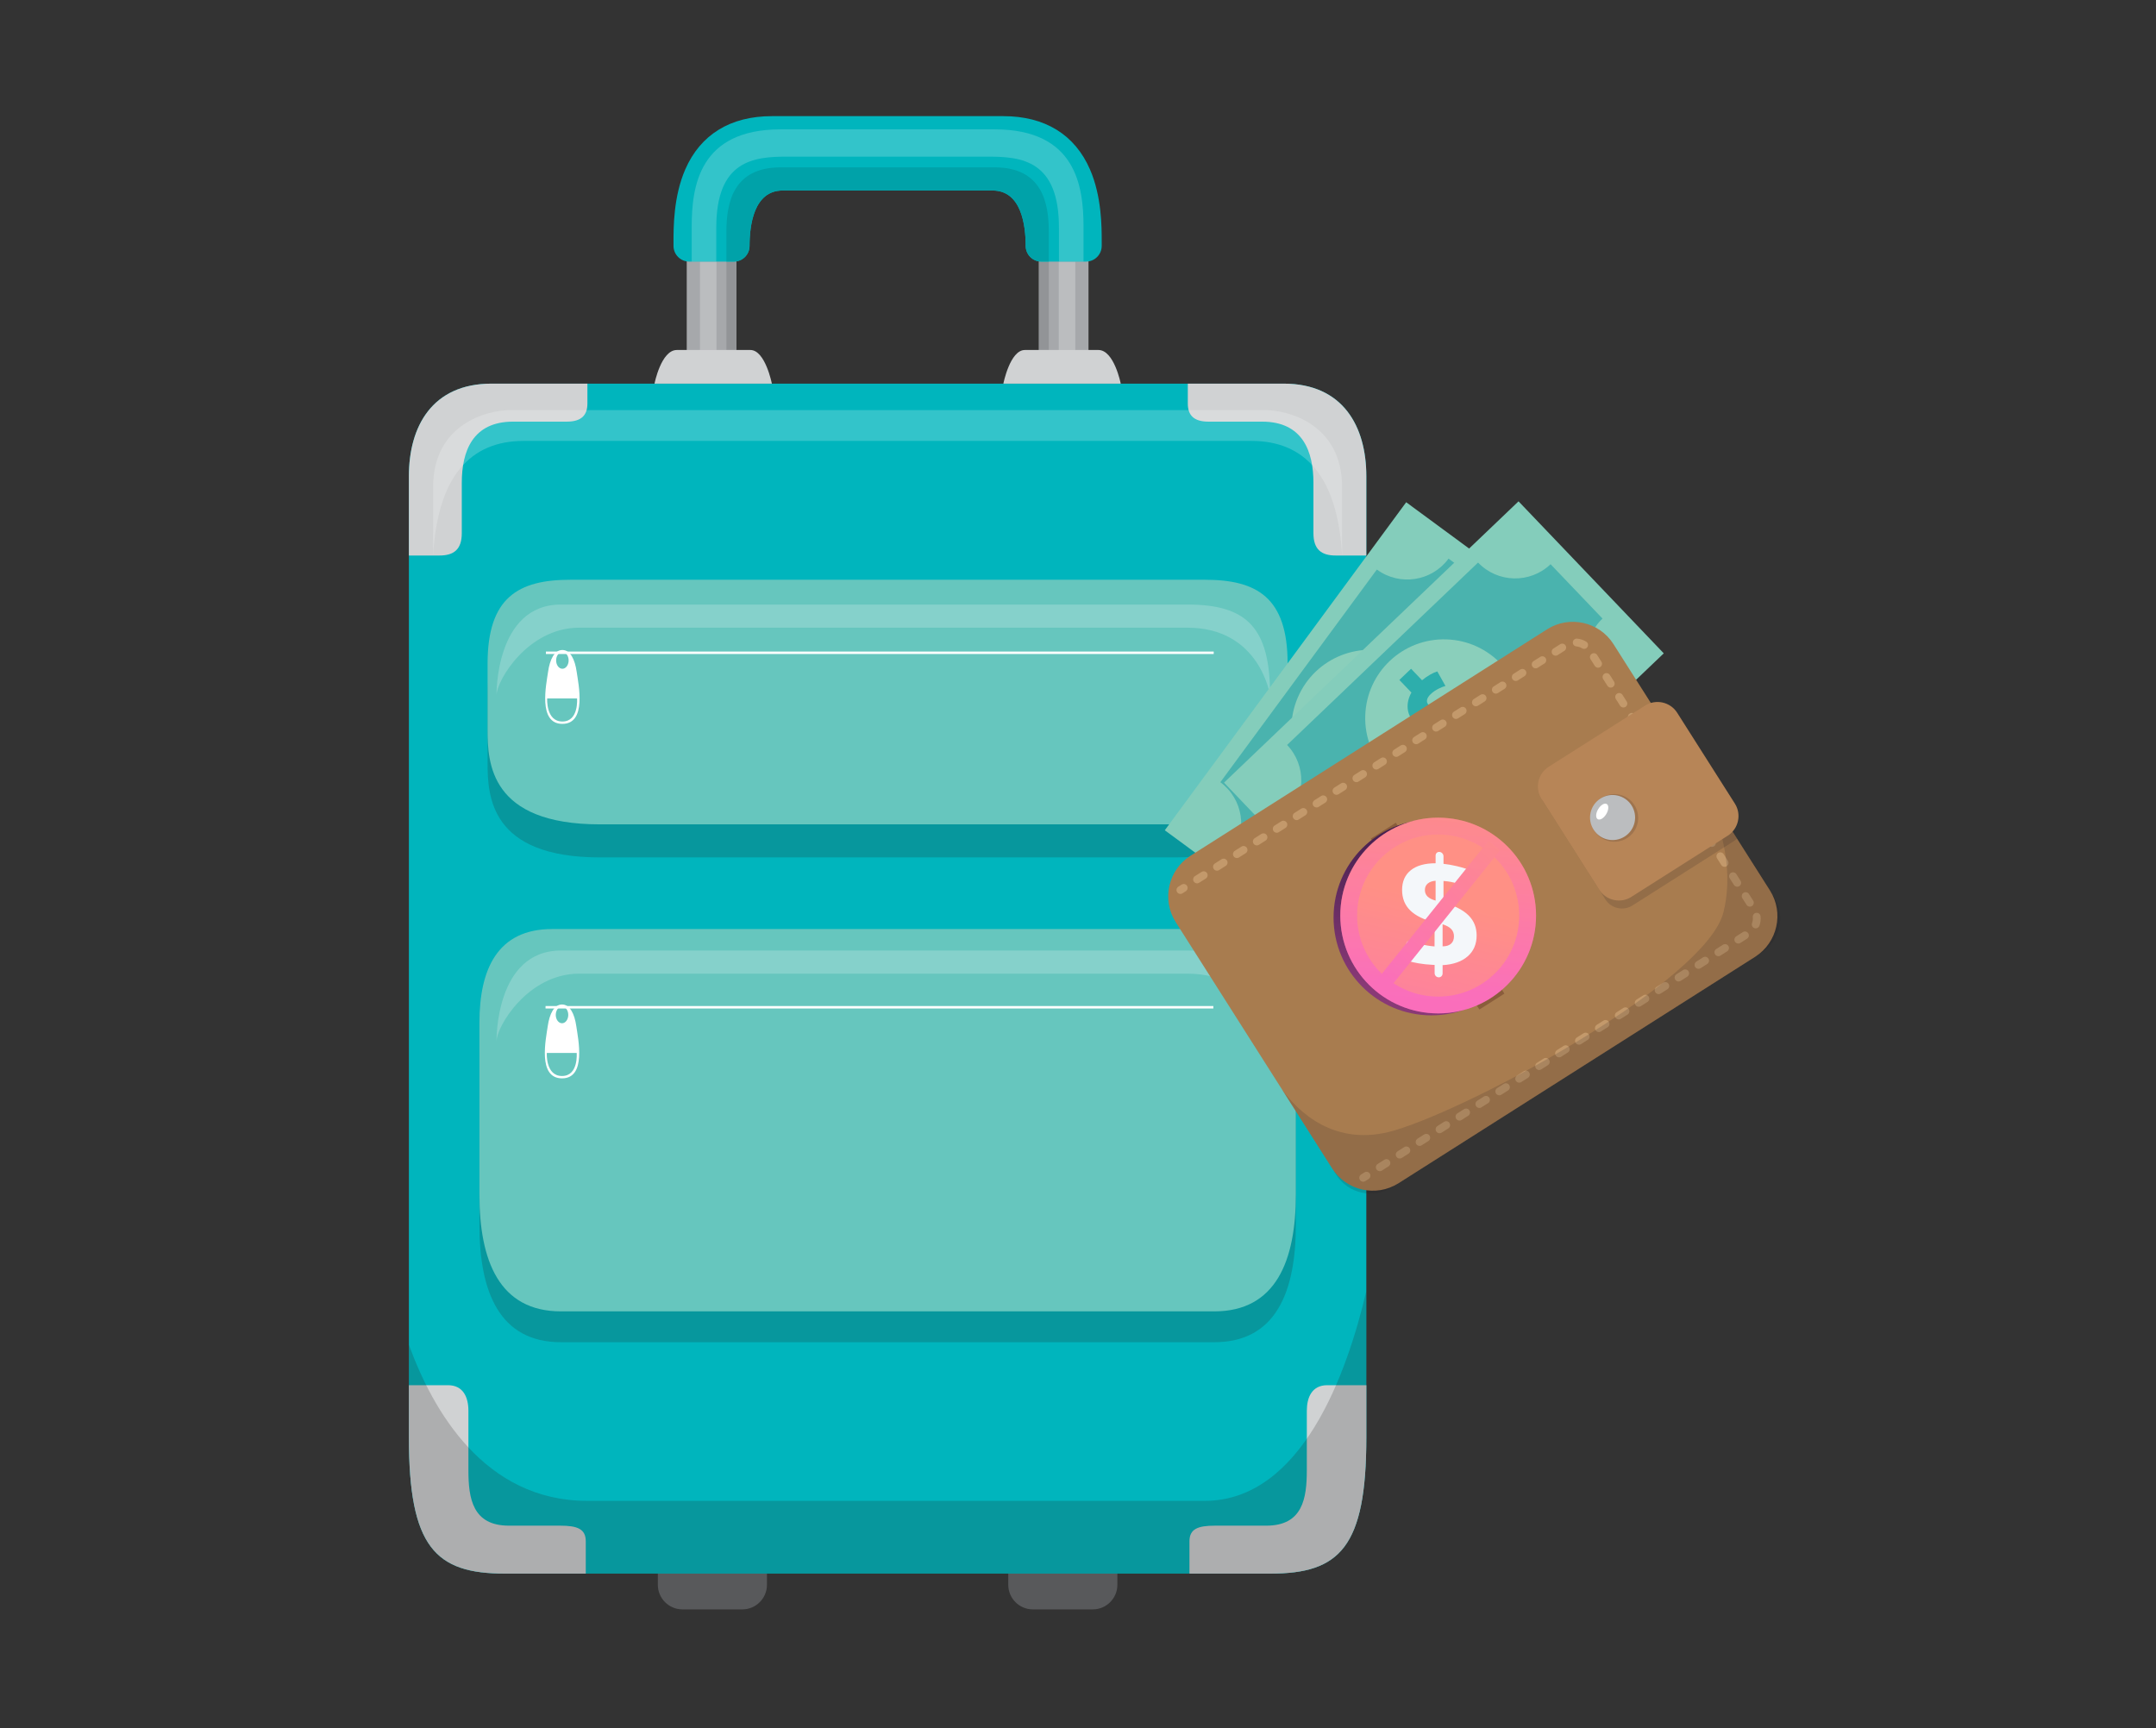 <svg width="464" height="372" viewBox="0 0 464 372" fill="none" xmlns="http://www.w3.org/2000/svg">
<rect x="0" y="0" width="464" height="372" fill="#333333" stroke="none"/>
<path d="M159.776 346.41H146.858C143.954 346.41 141.577 344.033 141.577 341.128V338.527C141.577 335.623 143.954 333.246 146.858 333.246H159.776C162.68 333.246 165.057 335.623 165.057 338.527V341.128C165.057 344.033 162.68 346.41 159.776 346.41Z" fill="#58595B"/>
<path d="M235.191 346.41H222.273C219.369 346.41 216.992 344.033 216.992 341.128V338.527C216.992 335.623 219.369 333.246 222.273 333.246H235.191C238.095 333.246 240.472 335.623 240.472 338.527V341.128C240.472 344.033 238.095 346.41 235.191 346.41Z" fill="#58595B"/>
<path d="M276.265 82.575C263.458 82.575 191.025 82.575 191.025 82.575C191.025 82.575 118.593 82.575 105.786 82.575C92.98 82.575 88 91.824 88 102.496C88 113.168 88 285.732 88 309.374C88 333.015 93.692 338.707 108.632 338.707C123.573 338.707 191.025 338.707 191.025 338.707C191.025 338.707 258.478 338.707 273.419 338.707C288.359 338.707 294.051 333.015 294.051 309.374C294.051 285.732 294.051 113.168 294.051 102.496C294.053 91.824 289.071 82.575 276.265 82.575Z" fill="#00B5BD"/>
<path d="M108.634 338.707C112.109 338.707 118.423 338.707 126.065 338.707C126.065 336.417 126.065 333.333 126.065 331.77C126.065 329.102 124.286 328.391 120.551 328.391C116.816 328.391 117.349 328.391 109.523 328.391C101.697 328.391 100.808 322.521 100.808 316.474C100.808 310.427 100.808 306.514 100.808 303.668C100.808 300.822 99.741 298.154 96.402 298.154C93.063 298.154 88.002 298.154 88.002 298.154C88.002 303.163 88.002 307.019 88.002 309.376C88 333.015 93.692 338.707 108.634 338.707Z" fill="#D0D2D3"/>
<path d="M273.419 338.707C269.945 338.707 263.631 338.707 255.989 338.707C255.989 336.417 255.989 333.333 255.989 331.77C255.989 329.102 257.767 328.391 261.502 328.391C265.238 328.391 264.704 328.391 272.53 328.391C280.356 328.391 281.245 322.521 281.245 316.474C281.245 310.427 281.245 306.514 281.245 303.668C281.245 300.822 282.313 298.154 285.652 298.154C288.991 298.154 294.052 298.154 294.052 298.154C294.052 303.163 294.052 307.019 294.052 309.376C294.054 333.015 288.36 338.707 273.419 338.707Z" fill="#D0D2D3"/>
<path opacity="0.2" d="M294.053 277.874C289.922 295.565 280.141 323.055 259.23 323.055C228.399 323.055 161.045 323.055 126.421 323.055C104.153 323.055 93.077 303.448 88 289.445C88 298.938 88 305.95 88 309.374C88 333.015 93.692 338.707 108.632 338.707C123.573 338.707 191.025 338.707 191.025 338.707C191.025 338.707 258.478 338.707 273.419 338.707C288.359 338.707 294.051 333.015 294.051 309.374C294.053 304.676 294.053 293.241 294.053 277.874Z" fill="#231F20"/>
<path opacity="0.2" d="M263.221 206.609C251.363 206.609 191.027 206.609 191.027 206.609C191.027 206.609 130.691 206.609 118.833 206.609C106.974 206.609 103.181 215.383 103.181 226.768C103.181 238.153 103.181 249.535 103.181 263.766C103.181 277.995 107.449 288.905 120.73 288.905C134.012 288.905 191.029 288.905 191.029 288.905C191.029 288.905 248.046 288.905 261.328 288.905C274.609 288.905 278.877 277.997 278.877 263.766C278.877 249.537 278.877 238.153 278.877 226.768C278.877 215.383 275.08 206.609 263.221 206.609Z" fill="#231F20"/>
<path d="M263.221 199.969C251.363 199.969 191.027 199.969 191.027 199.969C191.027 199.969 130.691 199.969 118.833 199.969C106.974 199.969 103.181 208.743 103.181 220.129C103.181 231.514 103.181 242.895 103.181 257.126C103.181 271.355 107.449 282.266 120.73 282.266C134.012 282.266 191.029 282.266 191.029 282.266C191.029 282.266 248.046 282.266 261.328 282.266C274.609 282.266 278.877 271.355 278.877 257.126C278.877 242.897 278.877 231.514 278.877 220.129C278.877 208.743 275.08 199.969 263.221 199.969Z" fill="#66C6BE"/>
<path opacity="0.2" d="M259.339 131.904C248.204 131.904 191.025 131.904 191.025 131.904C191.025 131.904 133.846 131.904 122.711 131.904C111.577 131.904 104.935 135.698 104.935 149.929C104.935 149.929 104.935 157.044 104.935 164.158C104.935 171.273 105.41 184.554 129.125 184.554C152.841 184.554 191.023 184.554 191.023 184.554C191.023 184.554 229.205 184.554 252.922 184.554C276.638 184.554 277.111 171.273 277.111 164.158C277.111 157.044 277.111 149.929 277.111 149.929C277.115 135.698 270.474 131.904 259.339 131.904Z" fill="#231F20"/>
<path d="M259.339 124.79C248.204 124.79 191.025 124.79 191.025 124.79C191.025 124.79 133.846 124.79 122.711 124.79C111.577 124.79 104.935 128.583 104.935 142.814C104.935 142.814 104.935 149.929 104.935 157.044C104.935 164.158 105.41 177.439 129.125 177.439C152.841 177.439 191.023 177.439 191.023 177.439C191.023 177.439 229.205 177.439 252.922 177.439C276.638 177.439 277.111 164.158 277.111 157.044C277.111 149.929 277.111 142.814 277.111 142.814C277.115 128.583 270.474 124.79 259.339 124.79Z" fill="#66C6BE"/>
<path opacity="0.2" d="M106.855 224.159C106.855 224.159 106.499 204.594 120.728 204.594C134.957 204.594 242.746 204.594 255.553 204.594C268.359 204.594 273.339 209.574 273.339 224.159C273.339 224.159 271.205 209.574 255.553 209.574C239.901 209.574 135.669 209.574 124.641 209.574C113.613 209.574 106.855 220.957 106.855 224.159Z" fill="white"/>
<path opacity="0.2" d="M106.855 149.69C106.855 149.69 106.499 130.125 120.728 130.125C134.957 130.125 242.746 130.125 255.553 130.125C268.359 130.125 273.339 135.106 273.339 149.69C273.339 149.69 271.205 135.106 255.553 135.106C239.901 135.106 135.669 135.106 124.641 135.106C113.613 135.106 106.855 146.489 106.855 149.69Z" fill="white"/>
<path d="M117.408 216.808H261.128" stroke="white" stroke-width="0.528" stroke-miterlimit="10"/>
<path d="M124.034 220.905C123.65 218.21 122.647 216.21 120.956 216.21C119.262 216.21 118.261 218.21 117.877 220.905C117.493 223.599 115.644 232.11 120.956 232.11C126.265 232.11 124.418 223.597 124.034 220.905ZM120.954 216.652C121.697 216.652 122.3 217.457 122.3 218.451C122.3 219.445 121.697 220.25 120.954 220.25C120.21 220.25 119.608 219.445 119.608 218.451C119.608 217.457 120.21 216.652 120.954 216.652ZM120.954 231.603C117.374 231.603 117.683 226.639 117.683 226.639H124.111C124.111 226.639 124.533 231.603 120.954 231.603Z" fill="white"/>
<path d="M117.487 140.506H261.205" stroke="white" stroke-width="0.528" stroke-miterlimit="10"/>
<path d="M105.786 82.575C92.98 82.575 88 91.824 88 102.496C88 104.252 88 110.421 88 119.571C90.341 119.571 93.065 119.571 94.581 119.571C97.605 119.571 99.383 118.326 99.383 114.769C99.383 111.211 99.383 110.678 99.383 103.919C99.383 97.16 101.695 90.757 110.411 90.757C119.126 90.757 118.77 90.757 121.972 90.757C125.174 90.757 126.419 89.334 126.419 86.844C126.419 85.791 126.419 84.138 126.419 82.575C116.951 82.575 109.222 82.575 105.786 82.575Z" fill="#D0D2D3"/>
<path d="M276.264 82.575C289.07 82.575 294.05 91.824 294.05 102.496C294.05 104.252 294.05 110.421 294.05 119.571C291.709 119.571 288.985 119.571 287.469 119.571C284.445 119.571 282.667 118.326 282.667 114.769C282.667 111.211 282.667 110.678 282.667 103.919C282.667 97.16 280.355 90.757 271.639 90.757C262.924 90.757 263.28 90.757 260.078 90.757C256.877 90.757 255.631 89.334 255.631 86.844C255.631 85.791 255.631 84.138 255.631 82.575C265.099 82.575 272.828 82.575 276.264 82.575Z" fill="#D0D2D3"/>
<path d="M124.11 144.603C123.726 141.909 122.726 139.908 121.032 139.908C119.338 139.908 118.338 141.909 117.954 144.603C117.57 147.297 115.722 155.809 121.032 155.809C126.342 155.809 124.496 147.297 124.11 144.603ZM121.032 140.351C121.776 140.351 122.378 141.155 122.378 142.149C122.378 143.144 121.776 143.948 121.032 143.948C120.288 143.948 119.686 143.144 119.686 142.149C119.686 141.157 120.288 140.351 121.032 140.351ZM121.032 155.301C117.452 155.301 117.762 150.337 117.762 150.337H124.189C124.189 150.337 124.611 155.301 121.032 155.301Z" fill="white"/>
<path opacity="0.2" d="M272.233 88.267C267.489 88.267 191.026 88.267 191.026 88.267C191.026 88.267 114.562 88.267 109.819 88.267C105.075 88.267 93.217 91.105 93.217 104.869C93.217 118.631 93.217 119.573 93.217 119.573C94.165 102.498 101.279 94.909 112.665 94.909C124.05 94.909 191.026 94.909 191.026 94.909C191.026 94.909 258.003 94.909 269.387 94.909C280.77 94.909 287.885 102.498 288.834 119.573C288.834 119.573 288.834 118.631 288.834 104.869C288.834 91.105 276.976 88.267 272.233 88.267Z" fill="white"/>
<path d="M147.795 78.003C147.795 78.003 147.795 58.261 147.795 52.213C147.795 46.166 147.617 27.846 166.115 27.846C184.613 27.846 191.026 27.846 191.026 27.846V38.162C191.026 38.162 176.075 38.162 168.427 38.162C160.779 38.162 158.467 45.81 158.467 52.925C158.467 60.039 158.467 78.003 158.467 78.003H147.795Z" fill="#A6A8AB"/>
<path d="M154.198 56.304H150.641V75.335H154.198V56.304Z" fill="#BBBDBF"/>
<path d="M158.466 56.304H156.332V75.335H158.466V56.304Z" fill="#929497"/>
<path d="M140.859 82.575C140.859 82.575 142.282 75.335 145.661 75.335C149.04 75.335 158.289 75.335 161.491 75.335C164.692 75.335 166.115 82.575 166.115 82.575H140.859Z" fill="#D0D2D3"/>
<path d="M234.26 78.003C234.26 78.003 234.26 58.261 234.26 52.213C234.26 46.166 234.438 27.846 215.94 27.846C197.442 27.846 191.029 27.846 191.029 27.846V38.162C191.029 38.162 205.98 38.162 213.628 38.162C221.276 38.162 223.588 45.81 223.588 52.925C223.588 60.039 223.588 78.003 223.588 78.003H234.26Z" fill="#A6A8AB"/>
<path d="M227.858 75.336H231.415V56.304H227.858V75.336Z" fill="#BBBDBF"/>
<path d="M223.588 75.336H225.723V56.304H223.588V75.336Z" fill="#929497"/>
<path d="M241.197 82.575C241.197 82.575 239.774 75.335 236.395 75.335C233.015 75.335 223.766 75.335 220.565 75.335C217.363 75.335 215.94 82.575 215.94 82.575H241.197Z" fill="#D0D2D3"/>
<path d="M234.584 36.48C231.321 28.97 224.876 25 215.938 25H191.027H166.116C157.181 25 150.733 28.97 147.471 36.48C144.946 42.295 144.948 48.878 144.948 52.043V52.927C144.948 54.792 146.462 56.306 148.328 56.306H157.932C159.8 56.306 161.312 54.792 161.312 52.927C161.312 48.476 162.236 41.01 168.426 41.01H191.025H213.624C219.815 41.01 220.739 48.476 220.739 52.927C220.739 54.792 222.252 56.306 224.118 56.306H233.723C235.588 56.306 237.102 54.792 237.102 52.927V52.043C237.106 48.878 237.108 42.293 234.584 36.48Z" fill="#00B5BD"/>
<path d="M214.066 36.026C206.659 36.026 196.219 36.026 191.027 36.026C185.837 36.026 175.395 36.026 167.987 36.026C157.764 36.026 156.331 43.674 156.331 49.899C156.331 53.359 156.331 55.277 156.331 56.302H157.932C159.8 56.302 161.312 54.788 161.312 52.923C161.312 48.472 162.235 41.006 168.426 41.006H191.025H213.624C219.815 41.006 220.738 48.472 220.738 52.923C220.738 54.788 222.252 56.302 224.118 56.302H225.718C225.718 55.277 225.718 53.359 225.718 49.899C225.722 43.676 224.289 36.026 214.066 36.026Z" fill="#00A2A9"/>
<path opacity="0.2" d="M214.066 27.844C203.21 27.844 195.402 27.844 191.026 27.844C186.65 27.844 178.843 27.844 167.987 27.844C150.471 27.844 148.861 40.116 148.861 48.832C148.861 53.108 148.861 55.237 148.861 56.302H154.154C154.154 54.289 154.154 51.884 154.154 48.967C154.154 34.518 162.2 33.713 169.408 33.713C174.487 33.713 185.159 33.713 191.024 33.713C196.89 33.713 207.562 33.713 212.641 33.713C219.85 33.713 227.897 34.518 227.897 48.967C227.897 51.884 227.897 54.289 227.897 56.302H233.19C233.19 55.237 233.19 53.106 233.19 48.832C233.192 40.118 231.581 27.844 214.066 27.844Z" fill="white"/>
<path d="M302.63 108.104L250.68 178.71L287.128 205.527L339.078 134.92L302.63 108.104Z" fill="#84CDBB"/>
<path d="M324.78 129.826L311.751 120.24C308.138 125.151 301.227 126.202 296.316 122.589L262.631 168.37C267.542 171.983 268.594 178.894 264.981 183.805L278.016 193.397C281.653 188.593 288.484 187.584 293.352 191.166L327.128 145.261C322.219 141.647 321.167 134.737 324.78 129.826Z" fill="#4AB3AE"/>
<path d="M310.43 163.521C314.136 154.929 310.177 144.96 301.586 141.253C292.995 137.546 283.025 141.506 279.318 150.097C275.611 158.688 279.571 168.657 288.162 172.364C296.753 176.071 306.723 172.112 310.43 163.521Z" fill="#8ACFBB"/>
<path d="M300.786 152.983C298.847 151.597 296.827 151.715 294.148 153.567C292.411 154.755 291.719 155.027 291.105 154.575C290.439 154.085 290.45 153.23 291.176 152.243C292 151.123 293.251 150.317 294.003 149.966L291.732 147.185C290.901 147.611 289.818 148.463 288.828 149.626L286.072 147.599L284.006 150.406L287.034 152.633C286.176 155.087 286.797 157.408 288.666 158.783C290.167 159.929 292.399 159.968 295.288 157.941C296.914 156.793 297.528 156.629 298.195 157.12C298.861 157.61 298.916 158.432 298.013 159.658C297.13 160.858 295.458 162.013 294.455 162.426L296.832 165.285C297.921 164.772 299.202 163.784 300.341 162.425L303.189 164.52L305.255 161.713L302.193 159.459C303.345 156.712 302.699 154.39 300.786 152.983Z" fill="#2DAEAC"/>
<path d="M326.809 107.909L263.427 168.458L294.683 201.177L358.065 140.628L326.809 107.909Z" fill="#84CDBB"/>
<path d="M344.88 133.141L333.706 121.444C329.298 125.655 322.309 125.495 318.098 121.087L276.998 160.348C281.209 164.756 281.049 171.745 276.641 175.956L287.82 187.659C292.235 183.557 299.136 183.745 303.311 188.117L344.523 148.749C340.311 144.34 340.47 137.352 344.88 133.141Z" fill="#4AB3AE"/>
<path d="M327.687 155.077C327.973 145.725 320.624 137.911 311.272 137.625C301.919 137.339 294.106 144.689 293.82 154.041C293.534 163.393 300.883 171.206 310.235 171.492C319.587 171.778 327.401 164.429 327.687 155.077Z" fill="#8ACFBB"/>
<path d="M317.24 151.795C315.569 150.094 313.56 149.861 310.602 151.222C308.685 152.091 307.956 152.239 307.43 151.688C306.858 151.089 307.018 150.25 307.904 149.404C308.909 148.444 310.281 147.866 311.082 147.65L309.327 144.518C308.435 144.792 307.22 145.445 306.044 146.42L303.68 143.945L301.161 146.352L303.757 149.071C302.487 151.339 302.697 153.732 304.3 155.41C305.58 156.797 307.772 157.223 310.968 155.727C312.767 154.878 313.401 154.821 313.973 155.42C314.544 156.019 314.455 156.837 313.353 157.889C312.276 158.918 310.43 159.765 309.37 159.999L311.217 163.226C312.378 162.909 313.811 162.158 315.168 161.015L317.61 163.573L320.13 161.166L317.503 158.417C319.114 155.911 318.88 153.513 317.24 151.795Z" fill="#2DAEAC"/>
<path d="M377.742 205.933L300.962 254.694C296.168 257.739 289.755 256.307 286.709 251.513L253.014 198.457C249.97 193.663 251.401 187.25 256.196 184.205L332.976 135.443C337.769 132.399 344.183 133.829 347.228 138.624L380.923 191.68C383.968 196.475 382.536 202.889 377.742 205.933Z" fill="#A87C4F"/>
<path d="M294.543 253.775L293.831 254.227C293.438 254.477 292.917 254.361 292.667 253.968C292.417 253.574 292.534 253.053 292.927 252.803L293.639 252.351C294.032 252.102 294.553 252.217 294.803 252.611C295.053 253.005 294.936 253.526 294.543 253.775Z" fill="#C3996B"/>
<path d="M375.989 202.05L374.561 202.959C374.168 203.208 373.647 203.092 373.397 202.699C373.147 202.305 373.263 201.784 373.656 201.535L375.086 200.627C375.479 200.378 376 200.493 376.25 200.887C376.499 201.28 376.382 201.801 375.989 202.05ZM371.703 204.773L370.273 205.68C369.88 205.929 369.359 205.814 369.109 205.42C368.859 205.026 368.976 204.505 369.369 204.256L370.798 203.348C371.191 203.099 371.712 203.214 371.962 203.608C372.212 204.002 372.096 204.523 371.703 204.773ZM367.416 207.495L365.986 208.402C365.593 208.652 365.072 208.536 364.822 208.142C364.572 207.749 364.689 207.228 365.082 206.978L366.511 206.071C366.905 205.822 367.425 205.937 367.676 206.331C367.926 206.724 367.809 207.245 367.416 207.495ZM363.13 210.218L361.7 211.125C361.307 211.374 360.786 211.259 360.536 210.865C360.286 210.471 360.403 209.95 360.796 209.701L362.225 208.794C362.618 208.544 363.139 208.66 363.389 209.054C363.639 209.446 363.523 209.968 363.13 210.218ZM358.843 212.94L357.413 213.847C357.02 214.097 356.499 213.981 356.249 213.587C355.999 213.194 356.116 212.673 356.509 212.423L357.938 211.516C358.332 211.267 358.853 211.382 359.103 211.776C359.353 212.17 359.237 212.69 358.843 212.94ZM354.556 215.662L353.126 216.569C352.733 216.819 352.212 216.703 351.962 216.31C351.712 215.916 351.829 215.395 352.222 215.146L353.652 214.238C354.045 213.989 354.566 214.104 354.816 214.498C355.066 214.892 354.95 215.412 354.556 215.662ZM350.269 218.384L348.84 219.292C348.446 219.541 347.926 219.426 347.676 219.032C347.425 218.638 347.542 218.117 347.935 217.868L349.365 216.96C349.758 216.711 350.279 216.826 350.529 217.22C350.779 217.614 350.663 218.134 350.269 218.384ZM345.983 221.107L344.554 222.015C344.161 222.264 343.64 222.149 343.39 221.755C343.14 221.362 343.257 220.841 343.65 220.591L345.079 219.684C345.473 219.434 345.993 219.55 346.244 219.944C346.492 220.336 346.375 220.857 345.983 221.107ZM341.696 223.829L340.267 224.737C339.874 224.986 339.353 224.871 339.103 224.477C338.853 224.083 338.969 223.562 339.362 223.313L340.792 222.405C341.185 222.156 341.706 222.271 341.956 222.665C342.206 223.059 342.089 223.58 341.696 223.829ZM337.409 226.551L335.98 227.459C335.587 227.708 335.066 227.593 334.816 227.199C334.566 226.805 334.682 226.284 335.076 226.035L336.505 225.127C336.898 224.878 337.419 224.994 337.669 225.387C337.919 225.781 337.803 226.301 337.409 226.551ZM333.123 229.274L331.694 230.182C331.301 230.431 330.78 230.316 330.53 229.922C330.28 229.528 330.396 229.007 330.789 228.758L332.219 227.85C332.612 227.601 333.133 227.716 333.383 228.11C333.632 228.503 333.516 229.024 333.123 229.274ZM328.836 231.996L327.407 232.904C327.014 233.153 326.493 233.038 326.243 232.644C325.993 232.25 326.109 231.729 326.503 231.48L327.932 230.573C328.325 230.323 328.846 230.439 329.096 230.832C329.346 231.226 329.23 231.746 328.836 231.996ZM324.549 234.719L323.12 235.626C322.727 235.875 322.206 235.76 321.956 235.366C321.706 234.972 321.823 234.451 322.216 234.202L323.645 233.295C324.038 233.045 324.559 233.161 324.809 233.555C325.059 233.948 324.943 234.469 324.549 234.719ZM320.263 237.441L318.833 238.348C318.44 238.598 317.919 238.482 317.669 238.088C317.419 237.695 317.536 237.174 317.929 236.924L319.358 236.017C319.751 235.768 320.272 235.883 320.522 236.277C320.772 236.671 320.656 237.192 320.263 237.441ZM315.977 240.164L314.548 241.072C314.155 241.321 313.634 241.206 313.384 240.812C313.134 240.418 313.25 239.897 313.644 239.648L315.073 238.74C315.466 238.491 315.987 238.606 316.237 239C316.486 239.393 316.369 239.914 315.977 240.164ZM311.69 242.886L310.261 243.793C309.868 244.042 309.347 243.927 309.097 243.533C308.847 243.139 308.964 242.618 309.357 242.369L310.785 241.461C311.178 241.212 311.699 241.327 311.949 241.721C312.2 242.116 312.083 242.637 311.69 242.886ZM307.403 245.608L305.973 246.516C305.58 246.765 305.059 246.649 304.809 246.256C304.559 245.862 304.676 245.341 305.069 245.092L306.499 244.184C306.892 243.935 307.413 244.05 307.663 244.444C307.913 244.838 307.797 245.358 307.403 245.608ZM303.116 248.33L301.687 249.238C301.293 249.487 300.772 249.372 300.522 248.978C300.272 248.584 300.389 248.063 300.782 247.814L302.212 246.906C302.605 246.657 303.126 246.772 303.376 247.166C303.626 247.56 303.51 248.08 303.116 248.33ZM298.83 251.053L297.4 251.961C297.007 252.21 296.486 252.094 296.236 251.701C295.986 251.307 296.103 250.786 296.496 250.537L297.926 249.629C298.319 249.38 298.84 249.495 299.09 249.889C299.339 250.282 299.223 250.802 298.83 251.053ZM378.31 199.694C378.095 199.83 377.821 199.869 377.564 199.774C377.127 199.613 376.904 199.128 377.066 198.69C377.216 198.281 377.271 197.839 377.225 197.409C377.174 196.945 377.509 196.529 377.974 196.48C378.437 196.429 378.853 196.764 378.903 197.227C378.977 197.914 378.889 198.623 378.648 199.274C378.582 199.455 378.46 199.599 378.31 199.694ZM377.049 195.021C376.656 195.271 376.135 195.155 375.885 194.762L374.977 193.332C374.727 192.938 374.844 192.417 375.237 192.168C375.63 191.919 376.151 192.034 376.401 192.428L377.309 193.857C377.559 194.25 377.443 194.771 377.049 195.021ZM374.327 190.735C373.934 190.984 373.413 190.869 373.163 190.475L372.255 189.045C372.005 188.652 372.122 188.131 372.515 187.881C372.908 187.632 373.429 187.747 373.679 188.141L374.587 189.57C374.836 189.964 374.72 190.485 374.327 190.735ZM371.605 186.448C371.212 186.697 370.691 186.582 370.441 186.188L369.533 184.758C369.283 184.365 369.4 183.844 369.793 183.594C370.186 183.345 370.707 183.46 370.957 183.854L371.864 185.284C372.114 185.677 371.997 186.198 371.605 186.448ZM368.882 182.161C368.489 182.41 367.968 182.295 367.718 181.901L366.811 180.472C366.561 180.078 366.678 179.557 367.071 179.308C367.464 179.058 367.985 179.174 368.235 179.567L369.142 180.997C369.392 181.39 369.275 181.911 368.882 182.161ZM366.16 177.875C365.766 178.124 365.246 178.009 364.996 177.615L364.088 176.186C363.838 175.792 363.955 175.271 364.348 175.021C364.741 174.772 365.262 174.887 365.512 175.281L366.419 176.711C366.669 177.103 366.553 177.624 366.16 177.875ZM363.437 173.588C363.044 173.837 362.523 173.722 362.273 173.328L361.366 171.899C361.116 171.505 361.233 170.984 361.626 170.735C362.019 170.485 362.54 170.601 362.79 170.994L363.697 172.424C363.947 172.817 363.83 173.338 363.437 173.588ZM360.714 169.3C360.321 169.55 359.8 169.434 359.55 169.041L358.643 167.611C358.393 167.217 358.51 166.696 358.903 166.447C359.296 166.198 359.817 166.313 360.067 166.707L360.975 168.136C361.224 168.53 361.108 169.051 360.714 169.3ZM357.992 165.014C357.598 165.264 357.078 165.148 356.828 164.754L355.919 163.326C355.669 162.932 355.786 162.411 356.179 162.162C356.572 161.912 357.093 162.028 357.343 162.422L358.251 163.851C358.502 164.243 358.385 164.764 357.992 165.014ZM355.27 160.728C354.877 160.977 354.356 160.862 354.106 160.468L353.199 159.039C352.949 158.645 353.065 158.124 353.459 157.875C353.852 157.625 354.373 157.741 354.623 158.135L355.53 159.564C355.78 159.958 355.663 160.479 355.27 160.728ZM352.548 156.441C352.155 156.691 351.634 156.575 351.384 156.181L350.476 154.752C350.226 154.358 350.343 153.837 350.736 153.588C351.129 153.339 351.65 153.454 351.9 153.848L352.808 155.277C353.058 155.671 352.941 156.192 352.548 156.441ZM349.826 152.154C349.433 152.404 348.912 152.288 348.662 151.895L347.754 150.466C347.504 150.072 347.62 149.551 348.013 149.302C348.407 149.053 348.928 149.168 349.178 149.562L350.085 150.991C350.336 151.384 350.219 151.905 349.826 152.154ZM347.103 147.868C346.71 148.118 346.189 148.002 345.939 147.609L345.031 146.179C344.781 145.785 344.898 145.264 345.291 145.015C345.684 144.766 346.205 144.881 346.455 145.275L347.364 146.704C347.612 147.097 347.497 147.618 347.103 147.868ZM344.381 143.582C343.988 143.831 343.467 143.715 343.217 143.322L342.309 141.893C342.059 141.499 342.175 140.978 342.568 140.729C342.962 140.48 343.483 140.595 343.733 140.989L344.64 142.418C344.89 142.811 344.774 143.332 344.381 143.582ZM341.38 139.538C341.116 139.706 340.768 139.719 340.485 139.545C340.116 139.317 339.693 139.176 339.26 139.138C338.796 139.095 338.453 138.686 338.496 138.222C338.537 137.757 338.947 137.416 339.412 137.458C340.103 137.521 340.78 137.745 341.369 138.109C341.766 138.353 341.89 138.873 341.645 139.269C341.576 139.381 341.484 139.471 341.38 139.538ZM336.666 140.094L335.237 141.001C334.844 141.25 334.323 141.135 334.073 140.741C333.823 140.347 333.94 139.826 334.333 139.577L335.762 138.67C336.155 138.42 336.676 138.536 336.926 138.93C337.176 139.323 337.06 139.844 336.666 140.094ZM332.38 142.816L330.95 143.723C330.557 143.973 330.036 143.857 329.786 143.463C329.536 143.07 329.653 142.549 330.046 142.299L331.475 141.392C331.868 141.143 332.389 141.258 332.639 141.652C332.889 142.046 332.773 142.566 332.38 142.816ZM328.093 145.539L326.664 146.446C326.271 146.695 325.75 146.58 325.5 146.186C325.25 145.792 325.367 145.271 325.76 145.022L327.189 144.115C327.582 143.865 328.103 143.981 328.353 144.375C328.603 144.768 328.486 145.289 328.093 145.539ZM323.807 148.261L322.377 149.168C321.984 149.418 321.463 149.302 321.213 148.908C320.963 148.515 321.08 147.994 321.473 147.744L322.902 146.837C323.296 146.588 323.816 146.703 324.066 147.097C324.317 147.491 324.2 148.012 323.807 148.261ZM319.52 150.983L318.09 151.89C317.697 152.14 317.176 152.024 316.926 151.631C316.676 151.237 316.793 150.716 317.186 150.467L318.615 149.558C319.008 149.309 319.529 149.425 319.779 149.818C320.03 150.212 319.914 150.733 319.52 150.983ZM315.234 153.706L313.804 154.613C313.411 154.863 312.89 154.747 312.64 154.353C312.39 153.96 312.507 153.439 312.9 153.189L314.329 152.282C314.723 152.033 315.243 152.148 315.494 152.542C315.743 152.935 315.627 153.455 315.234 153.706ZM310.947 156.428L309.517 157.336C309.124 157.585 308.603 157.469 308.353 157.076C308.103 156.682 308.22 156.161 308.613 155.912L310.043 155.004C310.436 154.755 310.957 154.87 311.207 155.264C311.457 155.658 311.341 156.178 310.947 156.428ZM306.66 159.15L305.231 160.058C304.837 160.307 304.317 160.192 304.066 159.798C303.816 159.404 303.933 158.883 304.326 158.634L305.756 157.726C306.149 157.477 306.67 157.592 306.92 157.986C307.17 158.38 307.054 158.9 306.66 159.15ZM302.373 161.872L300.944 162.78C300.551 163.029 300.03 162.914 299.78 162.52C299.53 162.126 299.646 161.605 300.039 161.356L301.469 160.449C301.862 160.199 302.383 160.315 302.633 160.708C302.883 161.102 302.766 161.623 302.373 161.872ZM298.087 164.595L296.658 165.503C296.264 165.752 295.744 165.637 295.494 165.243C295.243 164.849 295.36 164.328 295.753 164.079L297.183 163.171C297.576 162.922 298.097 163.037 298.347 163.431C298.596 163.824 298.479 164.345 298.087 164.595ZM293.8 167.318L292.372 168.225C291.979 168.474 291.458 168.359 291.208 167.965C290.958 167.571 291.075 167.05 291.468 166.801L292.896 165.894C293.289 165.644 293.81 165.76 294.06 166.153C294.309 166.547 294.193 167.068 293.8 167.318ZM289.513 170.04L288.084 170.947C287.691 171.196 287.17 171.081 286.92 170.687C286.67 170.293 286.787 169.772 287.18 169.523L288.609 168.616C289.002 168.366 289.523 168.482 289.773 168.876C290.023 169.269 289.907 169.79 289.513 170.04ZM285.226 172.762L283.797 173.669C283.404 173.919 282.883 173.803 282.633 173.409C282.383 173.016 282.5 172.495 282.893 172.245L284.322 171.338C284.715 171.089 285.236 171.204 285.486 171.598C285.736 171.992 285.62 172.512 285.226 172.762ZM280.94 175.485L279.511 176.392C279.118 176.641 278.597 176.526 278.347 176.132C278.097 175.738 278.214 175.217 278.607 174.968L280.036 174.061C280.429 173.811 280.95 173.927 281.2 174.321C281.45 174.714 281.333 175.234 280.94 175.485ZM276.654 178.207L275.224 179.114C274.831 179.364 274.31 179.248 274.06 178.854C273.81 178.461 273.927 177.94 274.32 177.69L275.749 176.783C276.142 176.534 276.663 176.649 276.913 177.043C277.163 177.437 277.047 177.958 276.654 178.207ZM272.367 180.929L270.937 181.837C270.544 182.086 270.023 181.97 269.773 181.577C269.523 181.183 269.64 180.662 270.033 180.413L271.462 179.505C271.856 179.256 272.377 179.371 272.627 179.765C272.877 180.159 272.76 180.68 272.367 180.929ZM268.081 183.652L266.653 184.559C266.259 184.809 265.739 184.693 265.489 184.299C265.238 183.906 265.355 183.385 265.748 183.135L267.176 182.228C267.569 181.979 268.09 182.094 268.34 182.488C268.59 182.881 268.473 183.402 268.081 183.652ZM263.794 186.374L262.365 187.282C261.972 187.532 261.451 187.416 261.201 187.022C260.951 186.629 261.068 186.108 261.461 185.858L262.89 184.951C263.283 184.702 263.804 184.817 264.054 185.211C264.303 185.603 264.188 186.124 263.794 186.374ZM259.507 189.096L258.078 190.004C257.684 190.253 257.163 190.138 256.913 189.744C256.663 189.35 256.78 188.829 257.173 188.58L258.602 187.672C258.995 187.422 259.516 187.538 259.766 187.932C260.017 188.326 259.901 188.846 259.507 189.096Z" fill="#C3996B"/>
<path d="M255.203 191.83L254.491 192.282C254.098 192.532 253.577 192.416 253.327 192.022C253.077 191.629 253.194 191.108 253.587 190.858L254.299 190.406C254.692 190.157 255.213 190.272 255.463 190.666C255.712 191.059 255.595 191.58 255.203 191.83Z" fill="#C3996B"/>
<path opacity="0.16" d="M373.842 180.531L356.118 152.621C355.948 152.699 355.775 152.771 355.612 152.874L333.539 166.892C331.581 168.135 330.997 170.755 332.24 172.712L345.504 193.598C346.748 195.556 349.367 196.14 351.325 194.897L373.397 180.88C373.56 180.778 373.699 180.652 373.842 180.531Z" fill="#231F20"/>
<path opacity="0.16" d="M364.98 166.577C364.98 166.577 374.589 181.707 370.909 196.367C367.23 211.027 317.67 238.089 300.137 243.312C287.178 247.172 279.21 239.047 275.931 234.541L287.576 252.878C290.144 256.923 295.554 258.129 299.597 255.561L379.105 205.067C383.149 202.499 384.356 197.089 381.788 193.046L364.98 166.577Z" fill="#231F20"/>
<path d="M371.833 179.876L351.081 193.055C348.76 194.529 345.655 193.836 344.18 191.514L331.755 171.95C330.281 169.628 330.974 166.523 333.295 165.048L354.047 151.87C356.368 150.396 359.474 151.089 360.948 153.41L373.373 172.975C374.848 175.296 374.154 178.402 371.833 179.876Z" fill="#B78557"/>
<path opacity="0.16" d="M351.765 173.303C353.285 175.696 352.577 178.866 350.184 180.386C347.791 181.905 344.621 181.197 343.103 178.805C341.583 176.413 342.291 173.242 344.683 171.723C347.076 170.203 350.247 170.911 351.765 173.303Z" fill="#231F20"/>
<path d="M351.141 173.367C352.578 175.629 351.908 178.626 349.647 180.062C347.386 181.498 344.389 180.828 342.953 178.568C341.517 176.307 342.186 173.309 344.447 171.874C346.707 170.438 349.704 171.106 351.141 173.367Z" fill="#BBBDBF"/>
<path d="M345.791 173.061C346.275 173.349 346.233 174.313 345.697 175.213C345.162 176.114 344.336 176.613 343.851 176.324C343.368 176.036 343.409 175.073 343.945 174.172C344.48 173.271 345.307 172.773 345.791 173.061Z" fill="white"/>
<path d="M321.933 196.024C319.544 192.374 316.022 191.237 310.225 192.621C306.474 193.496 305.113 193.499 304.366 192.323C303.554 191.045 304.141 189.596 306.033 188.393C308.181 187.028 310.849 186.482 312.364 186.381L310.335 180.133C308.635 180.307 306.22 181.044 303.762 182.372L300.406 177.087L295.022 180.506L298.71 186.312C295.621 189.93 295.141 194.298 297.418 197.883C299.219 200.831 303 202.377 309.271 200.836C312.803 199.957 313.96 200.082 314.773 201.361C315.584 202.639 315.132 204.075 312.779 205.569C310.478 207.03 306.861 207.892 304.876 207.932L307.036 214.385C309.233 214.23 312.073 213.395 314.917 211.831L318.386 217.293L323.77 213.874L320.04 208.001C323.827 204.08 324.264 199.692 321.933 196.024Z" fill="#8A5D3B"/>
<path d="M308.065 176.418C296.431 176.418 287 185.85 287 197.484C287 209.118 296.431 218.549 308.065 218.549C319.699 218.549 329.131 209.118 329.131 197.484C329.131 185.85 319.699 176.418 308.065 176.418ZM308.065 214.938C298.426 214.938 290.611 207.123 290.611 197.484C290.611 187.844 298.426 180.03 308.065 180.03C317.705 180.03 325.52 187.844 325.52 197.484C325.52 207.123 317.705 214.938 308.065 214.938Z" fill="url(#paint0_linear_1207_31932)"/>
<path d="M309.528 215.47C319.687 215.47 327.922 207.235 327.922 197.076C327.922 186.917 319.687 178.681 309.528 178.681C299.369 178.681 291.133 186.917 291.133 197.076C291.133 207.235 299.369 215.47 309.528 215.47Z" fill="url(#paint1_linear_1207_31932)"/>
<path d="M309.812 183.367C310.281 183.411 310.66 183.833 310.66 184.309V185.934C311.598 186.039 312.536 186.202 313.476 186.423C314.169 186.586 314.858 186.779 315.541 187.004C315.951 187.139 316.23 187.553 316.189 187.979L315.989 190.017C315.936 190.557 315.402 190.875 314.899 190.65C314.448 190.45 313.987 190.277 313.513 190.134C312.687 189.884 311.816 189.721 310.9 189.646L310.66 189.626V194.279C313.106 194.963 314.901 195.884 316.062 197.041C317.217 198.194 317.792 199.629 317.792 201.353C317.792 203.217 317.156 204.71 315.879 205.836C314.594 206.967 312.794 207.604 310.465 207.742V209.535C310.465 210.011 310.086 210.382 309.616 210.364L309.601 210.363C309.131 210.344 308.75 209.942 308.75 209.464V207.695L308.372 207.678C307.28 207.629 306.234 207.517 305.235 207.343C304.496 207.215 303.773 207.049 303.068 206.845C302.642 206.722 302.349 206.316 302.388 205.879L302.623 203.26C302.674 202.694 303.243 202.365 303.781 202.577C304.409 202.825 305.044 203.033 305.687 203.203C306.689 203.467 307.705 203.637 308.734 203.712L308.75 198.536C306.402 197.955 304.645 197.095 303.49 195.955C302.33 194.81 301.748 193.345 301.748 191.564C301.748 189.72 302.379 188.297 303.637 187.299C304.888 186.305 306.666 185.811 308.961 185.812V184.151C308.961 183.673 309.342 183.322 309.812 183.367ZM308.961 189.578C308.236 189.631 307.67 189.83 307.265 190.176C306.859 190.522 306.656 190.988 306.656 191.573C306.656 192.126 306.844 192.589 307.219 192.961C307.594 193.332 308.175 193.628 308.961 193.849V189.578ZM310.465 198.951V203.697C311.254 203.699 311.859 203.51 312.281 203.133C312.702 202.756 312.913 202.224 312.913 201.535C312.913 200.907 312.717 200.387 312.325 199.973C311.933 199.558 311.314 199.218 310.465 198.951Z" fill="#F4F7FA"/>
<path d="M309.512 176C297.878 176 288.447 185.431 288.447 197.065C288.447 208.7 297.878 218.131 309.512 218.131C321.146 218.131 330.578 208.699 330.578 197.065C330.578 185.431 321.146 176 309.512 176ZM309.512 214.52C299.872 214.52 292.058 206.705 292.058 197.065C292.058 187.426 299.872 179.611 309.512 179.611C319.152 179.611 326.966 187.426 326.966 197.065C326.966 206.705 319.152 214.52 309.512 214.52Z" fill="url(#paint2_linear_1207_31932)"/>
<path d="M298.673 213.152L296.171 211.146L320.353 180.979L322.855 182.985L298.673 213.152Z" fill="url(#paint3_linear_1207_31932)"/>
<path opacity="0.3" d="M309.513 176C297.879 176 288.447 185.431 288.447 197.065C288.447 208.699 297.879 218.131 309.513 218.131C321.147 218.131 330.578 208.699 330.578 197.065C330.578 185.431 321.147 176 309.513 176ZM292.058 197.065C292.058 187.426 299.873 179.611 309.513 179.611C313.068 179.611 316.374 180.675 319.132 182.5L297.391 209.623C294.104 206.449 292.058 201.996 292.058 197.065ZM309.513 214.52C305.957 214.52 302.651 213.456 299.893 211.63L321.634 184.508C324.922 187.682 326.967 192.135 326.967 197.065C326.967 206.705 319.152 214.52 309.513 214.52Z" fill="url(#paint4_linear_1207_31932)"/>
<defs>
<linearGradient id="paint0_linear_1207_31932" x1="310.596" y1="169.866" x2="306.608" y2="213.384" gradientUnits="userSpaceOnUse">
<stop stop-color="#311944"/>
<stop offset="1" stop-color="#893976"/>
</linearGradient>
<linearGradient id="paint1_linear_1207_31932" x1="310.26" y1="193.941" x2="298.723" y2="243.34" gradientUnits="userSpaceOnUse">
<stop stop-color="#FF9085"/>
<stop offset="1" stop-color="#FB6FBB"/>
</linearGradient>
<linearGradient id="paint2_linear_1207_31932" x1="312.043" y1="169.448" x2="308.055" y2="212.966" gradientUnits="userSpaceOnUse">
<stop stop-color="#FF9085"/>
<stop offset="1" stop-color="#FB6FBB"/>
</linearGradient>
<linearGradient id="paint3_linear_1207_31932" x1="327.744" y1="178.152" x2="297.416" y2="209.615" gradientUnits="userSpaceOnUse">
<stop stop-color="#FF9085"/>
<stop offset="1" stop-color="#FB6FBB"/>
</linearGradient>
<linearGradient id="paint4_linear_1207_31932" x1="312.116" y1="168.653" x2="307.785" y2="215.917" gradientUnits="userSpaceOnUse">
<stop stop-color="#FF9085"/>
<stop offset="1" stop-color="#FB6FBB"/>
</linearGradient>
</defs>
</svg>
